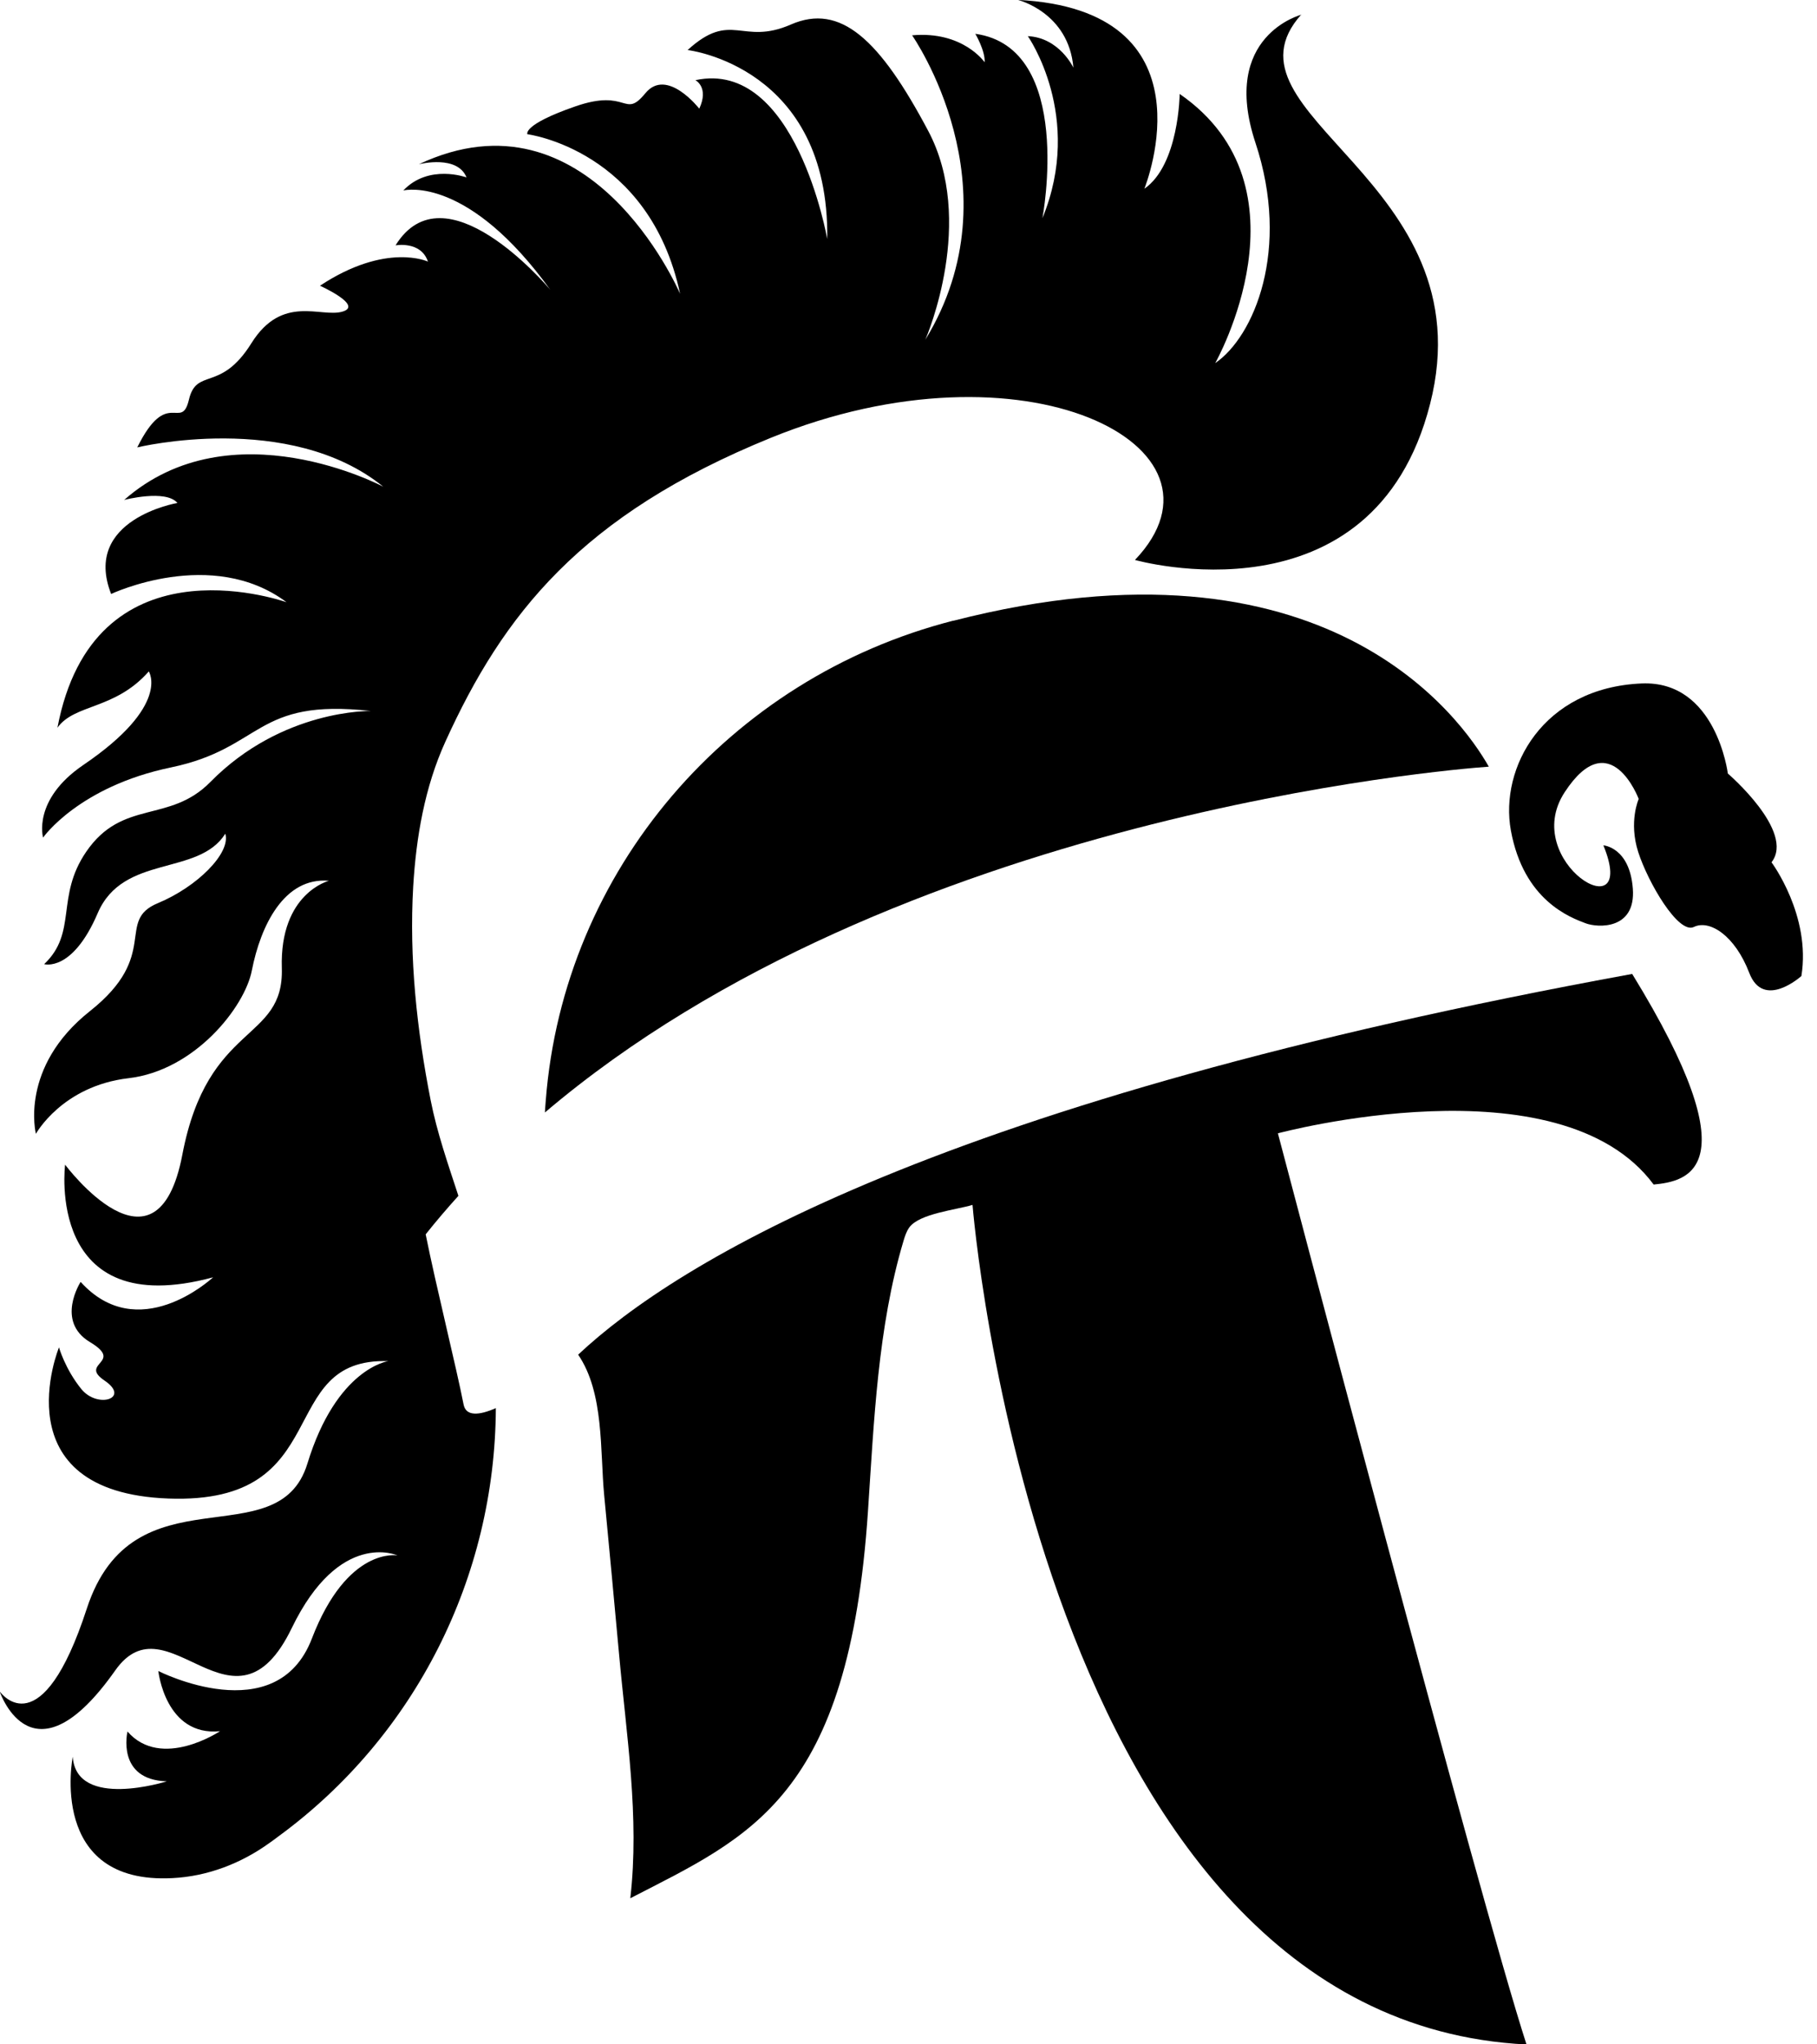 <svg width="80" height="90" viewBox="0 0 80 90" fill="none" xmlns="http://www.w3.org/2000/svg">
<g clip-path="url(#clip0_296_186)">
<path d="M77.997 37.961C79.054 36.609 76.074 34.053 76.074 34.053C76.074 34.053 75.566 29.953 72.285 30.088C67.91 30.27 66.023 33.82 66.521 36.557C67.086 39.651 69.144 40.392 69.812 40.646C70.346 40.848 72.031 40.942 71.891 39.117C71.751 37.293 70.595 37.215 70.595 37.215C72.186 41.102 66.884 37.941 68.89 34.877C70.891 31.814 72.15 35.173 72.15 35.173C72.15 35.173 71.699 36.173 72.129 37.511C72.559 38.848 73.897 41.144 74.581 40.807C75.27 40.475 76.385 41.18 77.017 42.828C77.644 44.477 79.313 42.968 79.313 42.968C79.743 40.299 77.997 37.961 77.997 37.961Z" fill="black"/>
<path d="M76.348 37.956C76.348 37.956 75.876 38.324 75.467 37.956C75.052 37.588 74.508 36.764 75.084 36.381C75.659 35.997 76.172 36.427 76.732 37.35C77.291 38.272 77.893 40.47 77.893 40.47C77.893 40.47 77.069 38.127 76.348 37.951V37.956Z" fill="black"/>
<path d="M41.962 27.326C32.109 29.85 24.811 38.309 24.029 48.452C24.013 48.623 24.003 48.799 23.992 48.975C39.412 35.873 63.876 33.872 65.468 33.758C65.488 33.758 65.504 33.758 65.525 33.753C65.54 33.753 65.551 33.753 65.551 33.753C64.364 31.659 58.398 23.112 41.962 27.331V27.326Z" fill="black"/>
<path d="M71.87 42.875C41.429 48.437 29.809 55.553 25.455 59.637C26.606 61.317 26.414 63.877 26.601 65.821C26.823 68.143 27.041 70.47 27.254 72.797C27.575 76.363 28.166 79.997 27.751 83.568C33.043 80.836 37.376 79.152 38.216 66.52C38.48 62.587 38.646 58.424 39.781 54.625C39.843 54.418 39.911 54.205 40.04 54.029C40.491 53.423 42.103 53.262 42.819 53.044C42.819 53.044 45.669 88.943 67.21 90.005C65.168 83.728 56.264 49.893 56.264 49.893C56.264 49.893 68.662 46.555 72.808 52.148C74.28 52.002 77.162 51.505 71.865 42.88L71.87 42.875Z" fill="black"/>
<path d="M57.31 0.643C57.31 0.643 53.713 1.56 55.273 6.277C56.838 10.993 55.206 14.829 53.505 15.985C53.505 15.985 57.885 8.246 51.94 4.136C51.94 4.136 51.909 7.256 50.385 8.309C50.463 8.101 53.49 0.43 44.813 -0.005C44.813 -0.005 47.052 0.539 47.26 2.98C47.26 2.98 46.648 1.659 45.254 1.591C45.254 1.591 47.737 5.121 45.897 9.604C45.897 9.604 47.322 2.099 42.942 1.488C42.942 1.488 43.383 2.234 43.352 2.742C43.352 2.742 42.403 1.353 40.159 1.555C40.159 1.555 44.844 8.241 40.739 14.959C40.833 14.746 42.963 9.718 40.869 5.764C38.728 1.726 37.002 0.13 34.825 1.078C32.654 2.027 32.213 0.435 30.275 2.203C30.275 2.203 36.526 2.918 36.422 10.522C36.422 10.522 35.033 2.576 30.617 3.53C30.617 3.53 31.228 3.836 30.788 4.784C30.788 4.784 29.362 2.949 28.414 4.105C27.465 5.261 27.668 3.867 25.325 4.686C22.982 5.499 23.22 5.909 23.22 5.909C23.22 5.909 28.585 6.588 29.943 12.932C29.839 12.699 25.905 3.722 18.442 7.231C18.535 7.21 20.142 6.821 20.541 7.811C20.541 7.811 18.882 7.199 17.757 8.386C17.913 8.35 20.639 7.79 24.231 12.761C24.024 12.512 19.572 7.319 17.415 10.802C17.415 10.802 18.535 10.594 18.841 11.517C18.841 11.517 17.006 10.651 14.088 12.579C14.088 12.579 16.026 13.45 15.072 13.72C14.124 13.995 12.424 12.937 11.066 15.114C9.708 17.286 8.656 16.166 8.319 17.592C7.982 19.017 7.37 17.016 6.043 19.696C6.043 19.696 12.73 18.069 16.876 21.427C16.876 21.427 10.19 17.861 5.468 22.008C5.468 22.008 7.303 21.531 7.811 22.142C7.811 22.142 3.602 22.858 4.893 26.149C4.893 26.149 9.324 24.05 12.616 26.512C12.201 26.372 4.115 23.671 2.529 32.037C3.281 30.98 5.059 31.254 6.551 29.559C6.551 29.559 7.536 31.052 3.664 33.68C1.415 35.214 1.897 36.873 1.897 36.873C1.897 36.873 3.462 34.629 7.531 33.784C11.605 32.934 11.195 30.726 16.327 31.301C16.327 31.301 12.429 31.208 9.262 34.426C7.453 36.267 5.39 35.163 3.794 37.5C2.436 39.485 3.421 41.05 1.944 42.445C1.944 42.445 3.182 42.818 4.302 40.2C5.421 37.588 8.734 38.589 9.92 36.702C10.174 37.552 8.677 39.045 6.951 39.76C5.064 40.543 7.085 42.035 3.96 44.513C0.834 46.99 1.581 49.914 1.581 49.914C1.581 49.914 2.737 47.809 5.655 47.467C8.578 47.13 10.776 44.331 11.087 42.73C11.475 40.745 12.512 38.604 14.482 38.775C14.482 38.775 12.31 39.319 12.408 42.616C12.512 45.907 9.148 44.959 8.029 50.831C6.909 56.704 2.866 51.272 2.866 51.272C2.866 51.272 1.985 58.227 9.381 56.232C9.247 56.356 6.075 59.223 3.55 56.434C3.55 56.434 2.431 58.165 3.96 59.083C5.489 60 3.452 60 4.603 60.778C5.758 61.56 4.297 62.032 3.581 61.151C2.866 60.27 2.597 59.316 2.597 59.316C2.597 59.316 -0.016 65.696 7.417 65.971C14.85 66.241 12.035 59.757 17.094 59.922C17.094 59.922 14.819 60.228 13.533 64.437C12.242 68.645 5.857 64.572 3.82 70.822C1.835 76.913 0.072 74.58 -0.016 74.461C0.041 74.622 1.477 78.644 5.074 73.538C7.381 70.263 10.294 76.949 12.849 71.667C14.953 67.324 17.498 68.475 17.498 68.475C17.498 68.475 15.295 68.065 13.73 72.139C12.165 76.213 6.971 73.564 6.971 73.564C6.971 73.564 7.277 76.451 9.687 76.213C9.687 76.213 7.106 77.939 5.613 76.228C5.613 76.228 5.105 78.353 7.344 78.421C7.344 78.421 3.364 79.68 3.203 77.338C3.203 77.338 2.078 82.972 7.593 82.681C9.138 82.604 10.62 82.034 11.874 81.126C11.999 81.038 12.129 80.945 12.263 80.841C18.281 76.436 21.8 69.428 21.831 61.99C21.101 62.312 20.515 62.364 20.411 61.83C20.095 60.207 19.193 56.595 18.742 54.34C19.203 53.76 19.686 53.195 20.183 52.645C19.727 51.251 19.24 49.857 18.96 48.431C18.353 45.342 18.011 42.175 18.193 39.024C18.322 36.852 18.701 34.649 19.608 32.654C22.153 27.051 25.579 22.676 33.934 19.276C45.078 14.741 54.755 19.634 49.971 24.651C49.971 24.651 60.456 27.631 62.965 17.783C65.478 7.935 53.355 5.048 57.294 0.638L57.31 0.643Z" fill="black"/>
</g>
<defs>
<clipPath id="clip0_296_186">
<rect width="79.38" height="90" fill="white"/>
</clipPath>
</defs>
</svg>
